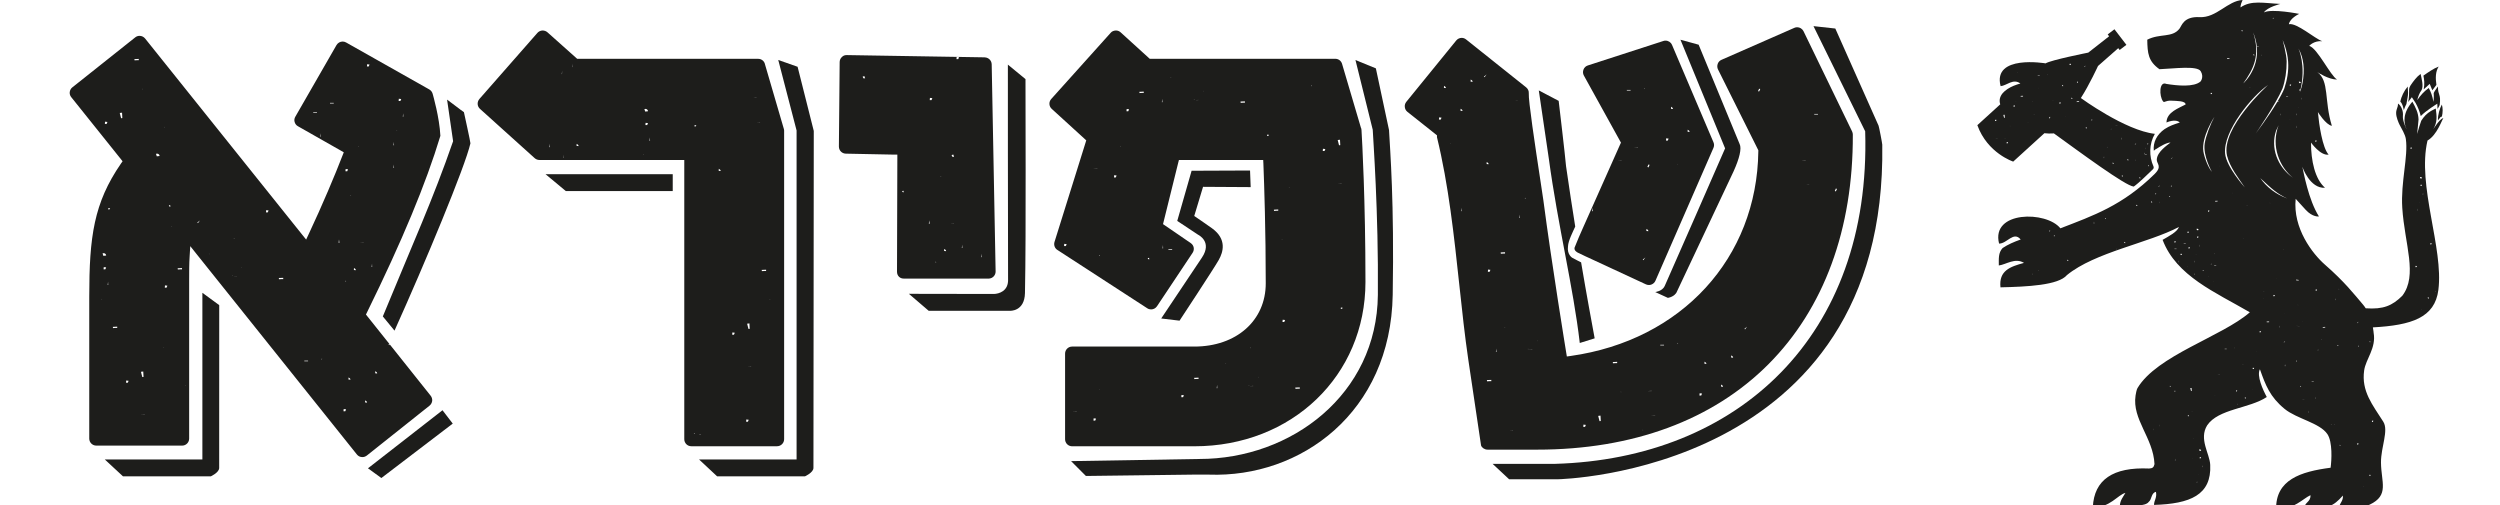 <svg width="287" height="58" viewBox="0 0 287 58" fill="none" xmlns="http://www.w3.org/2000/svg">
<g clip-path="url(#clip0_2071_3942)">
<path d="M91.448 14.98C91.448 15.304 91.448 48.744 91.448 52.75H80.254L82.326 54.684H92.41C92.41 54.684 93.383 54.25 93.383 53.717C93.383 46.903 93.421 15.348 93.421 15.034L91.564 7.665L89.343 6.885L91.448 14.98Z" fill="#1D1D1B"/>
<path d="M62.629 19.998L64.954 21.932H77.23V19.998H62.629Z" fill="#1D1D1B"/>
<path d="M115.726 32.005C115.803 33.455 114.638 33.73 114.105 33.747L104.34 33.73L106.615 35.681H115.919C115.919 35.681 117.622 35.797 117.666 33.642C117.809 26.833 117.71 10.831 117.727 9.083L115.704 7.418C115.693 7.726 115.715 26.355 115.726 31.999" fill="#1D1D1B"/>
<path d="M136.796 19.602L135.148 25.361L137.544 26.949C137.544 26.949 139.214 27.735 137.983 29.57C137.379 30.466 133.307 36.561 133.307 36.561L135.411 36.813C135.411 36.813 139.374 30.801 139.907 29.851C140.445 28.905 140.846 27.455 139.154 26.218C138.604 25.817 137.099 24.795 137.099 24.795L138.11 21.448L143.578 21.481L143.506 19.574L136.791 19.602H136.796Z" fill="#1D1D1B"/>
<path d="M157.591 14.903C157.635 15.969 158.262 24.328 158.179 33.851C158.075 45.271 148.249 52.69 137.698 52.69L122.959 52.937L124.663 54.641L136.917 54.487H138.786C149.299 54.866 159.658 47.376 159.883 33.851C160.064 23.234 159.592 17.387 159.46 14.931L157.949 7.847L155.607 6.891L157.591 14.898V14.903Z" fill="#1D1D1B"/>
<path d="M198.043 17.03C198.043 17.03 191.388 32.247 191.102 32.846C190.827 33.439 190.02 33.527 190.02 33.527L191.476 34.197C192.218 34.06 192.454 33.593 192.454 33.593L199.027 19.646C199.686 18.184 199.961 17.052 199.714 16.546L195.004 5.132L192.916 4.561L198.043 17.035V17.03Z" fill="#1D1D1B"/>
<path d="M214.123 15.073C214.832 38.611 199.483 52.657 178.496 53.251H171.352L173.248 55.02H178.831C178.831 55.02 216.662 54.349 216.085 16.612C216.085 16.469 215.716 14.557 215.661 14.431L210.694 3.275L208.188 3L214.123 15.073Z" fill="#1D1D1B"/>
<path d="M42.242 53.762L43.781 54.877L51.975 48.629L50.799 47.096L42.242 53.762Z" fill="#1D1D1B"/>
<path d="M23.233 52.75H12.033L14.121 54.685H24.2C24.2 54.685 25.162 54.251 25.162 53.718C25.162 46.903 25.167 35.346 25.167 35.033L23.233 33.615C23.233 33.934 23.233 48.744 23.233 52.756" fill="#1D1D1B"/>
<path d="M52.017 16.211C49.697 22.916 47.444 27.828 43.949 36.325L45.29 37.957C48.796 30.186 53.407 19.113 54.006 16.453C54.028 16.376 53.258 12.875 53.258 12.875C52.791 12.562 51.934 11.864 51.324 11.435L52.017 16.217V16.211Z" fill="#1D1D1B"/>
<path d="M180.512 29.604C180.512 29.604 179.869 29.252 180.007 28.274C180.023 27.653 180.595 26.554 180.836 26.01C180.479 23.768 180.16 21.707 179.781 19.069C179.699 18.009 178.935 11.579 178.935 11.579L176.654 10.381C176.654 10.381 177.66 17.168 177.797 18.157C178.874 26.098 180.606 32.879 181.358 39.375L183.068 38.842C182.71 36.874 182.183 34.105 181.512 30.12C181.27 30.011 180.754 29.725 180.512 29.599" fill="#1D1D1B"/>
<path d="M212.632 15.113L207.043 3.583C206.906 3.308 206.62 3.127 206.318 3.127C206.208 3.127 206.098 3.149 205.999 3.193L197.624 6.869C197.421 6.957 197.267 7.122 197.196 7.325C197.119 7.54 197.13 7.776 197.223 7.963L201.806 17.151L201.856 17.25V17.36C201.707 29.621 193.047 39.067 180.314 40.864L179.874 40.925L179.802 40.485C179.786 40.381 178.132 30.28 177.181 23.009C177.154 22.768 177.038 22.031 176.884 21.026C176.186 16.453 175.45 11.508 175.505 10.722C175.527 10.452 175.412 10.2 175.203 10.029L168.306 4.528C168.163 4.413 167.993 4.347 167.806 4.347C167.564 4.347 167.333 4.457 167.179 4.644L161.442 11.694C161.31 11.859 161.244 12.074 161.272 12.288C161.294 12.508 161.398 12.7 161.563 12.832L164.794 15.398L164.965 15.536V15.755C166.3 21.218 166.927 27.093 167.537 32.775C167.855 35.742 168.158 38.54 168.553 41.238L170.026 51.141C170.119 51.399 170.427 51.619 170.773 51.619H176.472C187.436 51.619 196.619 48.228 203.021 41.809C209.395 35.407 212.748 26.296 212.704 15.453C212.704 15.332 212.676 15.211 212.627 15.107L212.632 15.113ZM165.388 13.733H165.19L165.212 13.475L165.487 13.508L165.393 13.733H165.388ZM165.762 10.09L165.773 9.853C165.849 9.903 165.899 9.936 165.926 9.963C165.948 9.985 165.987 10.035 165.992 10.112L165.762 10.09ZM166.47 16.486L166.492 16.415L166.514 16.426C166.514 16.426 166.481 16.475 166.47 16.486ZM167.751 24.241L167.795 23.856L167.811 24.241H167.751ZM167.668 12.716L167.679 12.48C167.74 12.53 167.789 12.546 167.833 12.59C167.872 12.629 167.894 12.678 167.899 12.739L167.668 12.716ZM168.828 9.364L168.839 9.128C168.921 9.177 168.971 9.21 168.993 9.238C169.02 9.265 169.053 9.315 169.059 9.392L168.828 9.37V9.364ZM170.427 8.864L170.356 8.793L170.658 8.551L170.427 8.864ZM170.674 18.597C170.735 18.646 170.784 18.663 170.828 18.707C170.85 18.729 170.889 18.778 170.894 18.855L170.664 18.833L170.674 18.597ZM171.098 30.978L171.004 31.203H170.806L170.828 30.945L171.103 30.978H171.098ZM171.081 43.755C170.966 43.755 170.839 43.766 170.713 43.777L170.696 43.629H170.751C170.894 43.629 171.043 43.623 171.202 43.612V43.76C171.164 43.76 171.125 43.76 171.087 43.76L171.081 43.755ZM171.73 40.403L171.774 40.018L171.796 40.403H171.735H171.73ZM172.296 29.12L172.279 28.978H172.323C172.466 28.978 172.625 28.967 172.779 28.956V29.104C172.741 29.104 172.702 29.104 172.664 29.104C172.548 29.104 172.422 29.115 172.301 29.126L172.296 29.12ZM172.735 37.584V37.55L172.807 37.584H172.735ZM173.692 49.388H173.263L173.692 49.371V49.388ZM174.225 11.568H173.796L174.225 11.552V11.568ZM174.4 25.021L174.444 24.636L174.461 25.021H174.4ZM175.043 22.757L175.082 22.707L175.17 22.817L175.043 22.751V22.757ZM175.401 40.078L175.412 40.045L175.483 40.078H175.406H175.401ZM175.912 40.155H175.483L175.912 40.139V40.155ZM176.467 39.172L176.489 39.1L176.511 39.111C176.511 39.111 176.483 39.155 176.467 39.172ZM181.957 49.003H181.759L181.781 48.745L182.056 48.778L181.962 49.003H181.957ZM183.627 48.349L183.473 47.745L183.737 47.712L183.77 48.333L183.627 48.349ZM185.529 41.683C185.413 41.683 185.287 41.694 185.166 41.705L185.15 41.562H185.193C185.336 41.562 185.496 41.551 185.65 41.54V41.689C185.611 41.689 185.573 41.689 185.534 41.689L185.529 41.683ZM186.067 45.008V44.975L186.139 45.008H186.067ZM188.568 49.377V49.344L188.639 49.377H188.568ZM189.601 44.87V44.892H189.172L189.601 44.87ZM190.008 47.723H189.579L190.008 47.706V47.723ZM191.03 39.655H190.601V39.584H191.03V39.655ZM192.579 39.496L192.596 39.37L192.645 39.38L192.585 39.496H192.579ZM195.294 45.404H195.096L195.118 45.145L195.393 45.178L195.3 45.404H195.294ZM195.668 41.755L195.679 41.518C195.756 41.568 195.805 41.601 195.833 41.628C195.855 41.65 195.893 41.7 195.899 41.776L195.668 41.755ZM197.575 44.381L197.586 44.145C197.646 44.194 197.696 44.211 197.74 44.255C197.778 44.293 197.8 44.343 197.806 44.403L197.575 44.381ZM198.734 41.035L198.745 40.798C198.828 40.848 198.877 40.881 198.899 40.908C198.927 40.936 198.96 40.985 198.965 41.062L198.734 41.04V41.035ZM200.333 37.814L200.262 37.743L200.564 37.501L200.333 37.814ZM201.927 10.524L201.828 10.43C201.878 10.37 201.916 10.287 201.933 10.194L202.076 10.211C202.048 10.304 201.999 10.419 201.927 10.529V10.524ZM207.28 18.366V18.388H206.851L207.28 18.366ZM207.686 21.218H207.258L207.686 21.201V21.218ZM208.703 13.151H208.274V13.079H208.703V13.151ZM210.736 21.987L210.637 21.894C210.687 21.834 210.725 21.751 210.742 21.658L210.885 21.674C210.857 21.767 210.808 21.883 210.736 21.993V21.987Z" fill="#1D1D1B"/>
<path d="M191.944 5.153C191.823 4.856 191.526 4.664 191.207 4.664C191.125 4.664 191.037 4.675 190.96 4.703L182.277 7.516C182.046 7.593 181.871 7.758 181.788 7.978C181.695 8.209 181.711 8.467 181.827 8.67L185.976 16.177L186.086 16.375L185.992 16.578L181.7 26.212C181.392 26.904 181.107 27.547 180.755 28.443C180.695 28.767 181.046 28.959 181.123 28.998C181.662 29.273 182.398 29.602 182.398 29.602L188.96 32.647C189.064 32.696 189.185 32.718 189.3 32.718C189.399 32.718 189.493 32.702 189.575 32.669C189.79 32.587 189.954 32.433 190.042 32.235L196.708 16.968C196.796 16.76 196.796 16.54 196.708 16.336L191.949 5.159L191.944 5.153ZM188.756 10.105L188.806 10.116L188.745 10.231L188.762 10.105H188.756ZM182.772 24.239L182.816 23.854L182.865 24.239H182.772ZM186.168 18.458H185.739L186.168 18.441V18.458ZM187.19 10.396H186.762V10.324H187.19V10.396ZM188.036 16.919H187.608L188.036 16.897V16.919ZM188.657 29.872L188.586 29.8L188.888 29.558L188.657 29.872ZM189.004 26.514L189.015 26.278C189.097 26.327 189.147 26.36 189.169 26.388C189.196 26.415 189.229 26.465 189.234 26.541L189.004 26.52V26.514ZM189.218 19.227L189.119 19.134C189.169 19.073 189.207 18.991 189.223 18.897L189.372 18.914C189.344 19.007 189.295 19.123 189.223 19.233L189.218 19.227ZM191.455 16.139H191.257L191.279 15.88L191.554 15.913L191.46 16.139H191.455ZM191.828 12.49L191.839 12.253C191.916 12.303 191.966 12.336 191.993 12.363C192.015 12.385 192.054 12.435 192.059 12.512L191.828 12.49ZM192.537 18.892L192.559 18.82L192.581 18.831C192.581 18.831 192.548 18.881 192.537 18.892ZM193.735 15.122L193.746 14.886C193.807 14.935 193.856 14.952 193.9 14.995C193.939 15.034 193.961 15.084 193.966 15.144L193.735 15.122Z" fill="#1D1D1B"/>
<path d="M156.244 14.7L154.067 7.325C153.963 6.979 153.65 6.748 153.293 6.748H131.987L131.855 6.627L128.645 3.709C128.497 3.571 128.299 3.5 128.107 3.5C127.843 3.511 127.645 3.604 127.508 3.764L120.683 11.364C120.54 11.523 120.463 11.727 120.474 11.941C120.485 12.155 120.578 12.353 120.737 12.496L124.485 15.914L124.7 16.112L124.617 16.387L121.056 27.779C120.952 28.125 121.084 28.504 121.386 28.691L131.706 35.39C131.838 35.478 131.992 35.522 132.146 35.522C132.415 35.522 132.668 35.385 132.822 35.159L136.911 29.021C137.158 28.647 137.07 28.164 136.702 27.911L133.773 25.905L133.514 25.729L133.591 25.421L135.251 18.717L135.339 18.371H145.016L145.038 18.805C145.137 21.349 145.308 26.509 145.308 32.532C145.308 36.803 141.933 39.786 137.108 39.786H123.079C122.633 39.786 122.271 40.149 122.271 40.594V50.426C122.271 50.871 122.633 51.233 123.079 51.233H137.108C148.308 51.233 156.755 43.122 156.755 32.368C156.755 23.02 156.376 16.189 156.299 14.914C156.288 14.826 156.282 14.766 156.26 14.705L156.244 14.7ZM122.353 28.252H122.155L122.177 27.993L122.452 28.026L122.359 28.252H122.353ZM125.975 19.36H125.546L125.975 19.343V19.36ZM126.167 29.323L126.205 29.274L126.288 29.384L126.161 29.323H126.167ZM128.085 20.371H127.887L127.909 20.113L128.184 20.146L128.09 20.371H128.085ZM128.579 16.788V16.755L128.651 16.788H128.579ZM129.519 12.771H129.321L129.343 12.513L129.618 12.546L129.525 12.771H129.519ZM131.179 10.661C131.063 10.661 130.937 10.672 130.816 10.683L130.8 10.54H130.844C130.986 10.54 131.146 10.529 131.3 10.518V10.666C131.261 10.666 131.223 10.666 131.184 10.666L131.179 10.661ZM131.8 29.746L131.761 29.631L131.91 29.598L131.943 29.779L131.805 29.746H131.8ZM134.135 28.603H134.564V28.675H134.135V28.603ZM133.383 11.732L133.426 11.348L133.448 11.732H133.388H133.383ZM133.509 28.131L133.525 28.515H133.465L133.509 28.131ZM134.394 8.913V8.88L134.465 8.913H134.394ZM137.059 11.408L137.07 11.375L137.141 11.408H137.064H137.059ZM137.565 11.49H137.136L137.565 11.474V11.49ZM138.125 10.507L138.147 10.435L138.169 10.446C138.169 10.446 138.142 10.49 138.125 10.507ZM142.796 11.782C142.681 11.782 142.554 11.793 142.428 11.804L142.412 11.655H142.467C142.609 11.655 142.758 11.65 142.917 11.639V11.787C142.879 11.787 142.84 11.787 142.802 11.787L142.796 11.782ZM123.617 47.271H123.188L123.617 47.255V47.271ZM125.727 48.282H125.53L125.551 48.024L125.826 48.057L125.733 48.282H125.727ZM126.216 44.699V44.666L126.288 44.699H126.216ZM135.812 45.601H135.614L135.636 45.342L135.91 45.375L135.817 45.601H135.812ZM137.471 43.496C137.356 43.496 137.229 43.507 137.108 43.518L137.092 43.375H137.136C137.279 43.375 137.438 43.364 137.592 43.353V43.501C137.554 43.501 137.515 43.501 137.477 43.501L137.471 43.496ZM139.68 44.568L139.724 44.183L139.746 44.568H139.686H139.68ZM140.686 41.748V41.715L140.757 41.748H140.686ZM143.566 39.907L143.615 39.973L143.533 39.94L143.56 39.907H143.566ZM143.351 44.243L143.362 44.21L143.434 44.243H143.357H143.351ZM143.862 44.32H143.434L143.862 44.304V44.32ZM144.417 43.342L144.439 43.271L144.461 43.282C144.461 43.282 144.434 43.326 144.417 43.342ZM145.599 15.601H145.456L145.473 15.453L145.676 15.48L145.604 15.601H145.599ZM146.621 24.19C146.506 24.19 146.379 24.201 146.258 24.212L146.242 24.07H146.286C146.429 24.07 146.588 24.058 146.742 24.047V24.196C146.704 24.196 146.665 24.196 146.627 24.196L146.621 24.19ZM147.16 27.515V27.482L147.231 27.515H147.16ZM147.429 36.962H147.231L147.253 36.704L147.528 36.736L147.434 36.962H147.429ZM147.973 21.498V21.465L148.044 21.498H147.973ZM149.089 44.617C148.973 44.617 148.847 44.628 148.72 44.639L148.704 44.491H148.759C148.902 44.491 149.05 44.485 149.209 44.474V44.623C149.171 44.623 149.133 44.623 149.094 44.623L149.089 44.617ZM150.506 9.913L150.523 9.787L150.572 9.798L150.512 9.913H150.506ZM152.051 17.338H151.853L151.875 17.079L152.15 17.112L152.056 17.338H152.051ZM153.831 16.041L153.864 16.662L153.721 16.678L153.567 16.074L153.831 16.041ZM154.023 21.014V21.03H153.595L154.023 21.014ZM154.062 35.451H153.919L153.936 35.302L154.139 35.33L154.067 35.451H154.062Z" fill="#1D1D1B"/>
<path d="M113.044 6.583L97.217 6.324H97.2C96.953 6.324 96.799 6.396 96.64 6.555C96.481 6.703 96.398 6.912 96.393 7.116L96.305 16.826C96.305 17.271 96.651 17.628 97.096 17.639L102.57 17.749H103.015V18.205L102.976 31.202C102.976 31.427 103.059 31.636 103.218 31.785C103.372 31.928 103.57 31.983 103.779 31.983H113.522C113.962 31.96 114.302 31.603 114.297 31.164L113.846 7.379C113.835 6.945 113.483 6.599 113.049 6.588L113.044 6.583ZM99.124 8.99L99.03 8.803L99.223 8.731L99.316 8.99H99.124ZM103.608 22.047L103.57 21.931L103.718 21.898L103.751 22.08L103.614 22.047H103.608ZM106.631 25.685L106.675 25.3L106.724 25.685H106.631ZM106.933 11.495H106.735L106.757 11.237L107.032 11.27L106.938 11.495H106.933ZM107.367 30.087L107.406 30.037L107.488 30.147L107.362 30.081L107.367 30.087ZM107.977 20.244L108.005 20.211L108.059 20.277L107.977 20.244ZM108.384 28.812L108.395 28.575C108.455 28.625 108.505 28.641 108.549 28.685C108.571 28.707 108.609 28.757 108.615 28.834L108.384 28.812ZM109.51 25.685H109.082L109.51 25.668V25.685ZM109.334 17.997L109.241 17.81L109.433 17.738L109.527 17.997H109.334ZM109.999 6.791H109.802L109.824 6.533L110.098 6.566L110.005 6.791H109.999ZM110.417 28.471L110.461 28.086L110.477 28.471H110.417ZM112.626 29.52L112.67 29.136L112.687 29.52H112.626Z" fill="#1D1D1B"/>
<path d="M87.809 7.33C87.71 6.984 87.397 6.753 87.04 6.753H66.262L62.849 3.709C62.7 3.577 62.503 3.5 62.266 3.5C62.041 3.516 61.838 3.615 61.695 3.775L55.04 11.358C54.743 11.705 54.771 12.199 55.1 12.496L61.376 18.151C61.53 18.288 61.722 18.365 61.92 18.365H78.555V50.42C78.555 50.865 78.912 51.228 79.357 51.228H89.205C89.65 51.228 90.018 50.865 90.018 50.42V15.002C90.018 14.931 90.007 14.859 89.98 14.777L87.804 7.33H87.809ZM63.025 16.892L63.069 16.513L63.085 16.892H63.025ZM64.519 8.501H64.492L64.536 8.116L64.519 8.501ZM64.679 18.134H64.651L64.695 17.75L64.679 18.134ZM65.69 7.699H65.663L65.707 7.314L65.69 7.699ZM66.19 16.75L66.201 16.513C66.278 16.563 66.328 16.596 66.355 16.623C66.382 16.651 66.415 16.7 66.421 16.771L66.19 16.75ZM73.851 17.794L73.862 17.761L73.933 17.794H73.856H73.851ZM74.29 14.359H74.093L74.115 14.101L74.389 14.134L74.296 14.359H74.29ZM74.071 12.809L73.977 12.524C74.115 12.48 74.208 12.513 74.263 12.546C74.334 12.595 74.384 12.672 74.395 12.771L74.071 12.809ZM74.565 16.162L74.609 15.777L74.626 16.162H74.565ZM86.034 37.127L86.067 37.748L85.924 37.764L85.77 37.16L86.034 37.127ZM79.643 49.788L79.758 49.733L79.775 49.799L79.643 49.788ZM79.868 14.513H79.725L79.742 14.364L79.94 14.392L79.868 14.513ZM80.291 49.893L80.341 49.871L80.407 49.854L80.418 49.904H80.291V49.893ZM82.506 19.613L82.517 19.376C82.594 19.426 82.644 19.459 82.671 19.486C82.693 19.508 82.731 19.558 82.737 19.635L82.506 19.613ZM84.254 38.424H84.056L84.078 38.165L84.353 38.198L84.259 38.424H84.254ZM85.853 48.414H85.655L85.677 48.156L85.952 48.189L85.858 48.414H85.853ZM86.227 42.117H85.798L86.227 42.1V42.117ZM86.847 11.216V11.238H86.419L86.847 11.216ZM87.254 14.068H86.826L87.254 14.051V14.068ZM87.826 31.104C87.71 31.104 87.584 31.115 87.463 31.126L87.447 30.983H87.49C87.633 30.983 87.793 30.972 87.947 30.961V31.109C87.908 31.109 87.87 31.109 87.831 31.109L87.826 31.104ZM88.364 34.423V34.39L88.436 34.423H88.364Z" fill="#1D1D1B"/>
<path d="M49.698 10.875C49.643 10.594 49.495 10.391 49.286 10.27L39.729 4.874C39.608 4.808 39.477 4.769 39.339 4.769C39.048 4.769 38.779 4.923 38.63 5.176L33.904 13.397C33.794 13.584 33.761 13.798 33.822 14.007C33.882 14.216 34.02 14.397 34.201 14.491L39.125 17.288L39.466 17.486L39.323 17.848C38.509 19.97 36.993 23.575 35.454 26.844L35.146 27.504L34.69 26.938L16.654 4.417C16.5 4.231 16.269 4.115 16.022 4.115C15.835 4.115 15.665 4.176 15.517 4.297L8.306 10.028C8.136 10.16 8.032 10.353 8.004 10.578C7.982 10.787 8.048 10.995 8.18 11.155L13.862 18.25L14.071 18.513L13.879 18.788C10.774 23.305 10.246 27.152 10.246 34.071V50.349C10.246 50.794 10.609 51.156 11.054 51.156H20.913C21.353 51.156 21.715 50.794 21.715 50.349V32.126C21.715 31.169 21.715 30.274 21.77 29.427L21.842 28.257L22.573 29.174L40.971 52.173C41.125 52.371 41.351 52.475 41.603 52.475C41.785 52.475 41.955 52.415 42.109 52.299L49.313 46.568C49.478 46.436 49.583 46.243 49.616 46.024C49.638 45.815 49.572 45.595 49.445 45.436L44.741 39.533L44.67 39.632L44.598 39.561L44.697 39.478L42.191 36.335L42.01 36.11L42.136 35.852C46.159 27.674 48.912 21.047 50.556 15.595C50.451 13.474 49.704 10.902 49.698 10.875ZM36.388 12.952H35.96V12.88H36.388V12.952ZM36.729 15.689L36.773 15.304L36.789 15.689H36.729ZM38.312 11.88H37.883V11.809H38.312V11.88ZM12.236 14.227H12.038L12.06 13.969L12.335 14.002L12.241 14.227H12.236ZM13.901 13.573L13.747 12.968L14.011 12.935L14.044 13.556L13.901 13.573ZM11.648 34.351L11.659 34.318L11.73 34.351H11.653H11.648ZM12.087 30.922H11.889L11.911 30.664L12.186 30.697L12.093 30.922H12.087ZM11.867 29.372L11.774 29.087C11.911 29.043 12.005 29.076 12.06 29.109C12.131 29.158 12.181 29.235 12.192 29.334L11.867 29.372ZM12.362 32.719L12.406 32.334L12.422 32.719H12.362ZM12.565 24.036H12.422L12.439 23.888L12.642 23.915L12.571 24.036H12.565ZM13.335 37.643C13.219 37.643 13.093 37.654 12.972 37.665L12.956 37.522H12.999C13.142 37.522 13.302 37.511 13.456 37.5V37.648C13.417 37.648 13.379 37.648 13.34 37.648L13.335 37.643ZM14.665 43.941H14.467L14.489 43.682L14.764 43.715L14.67 43.941H14.665ZM15.808 6.907C15.692 6.907 15.566 6.918 15.445 6.929L15.428 6.786H15.473C15.615 6.786 15.775 6.775 15.929 6.764V6.912C15.89 6.912 15.852 6.912 15.813 6.912L15.808 6.907ZM16.352 10.199L16.418 10.232H16.346V10.199H16.352ZM16.445 42.649L16.478 43.27L16.335 43.287L16.181 42.682L16.445 42.649ZM16.637 47.639H16.209L16.637 47.623V47.639ZM18 17.947L17.907 17.662C18.044 17.618 18.138 17.651 18.193 17.683C18.264 17.733 18.314 17.81 18.325 17.909L18 17.947ZM18.775 39.946V39.913L18.847 39.946H18.775ZM18.841 14.601V14.568L18.913 14.601H18.841ZM19.116 33.021H18.918L18.94 32.763L19.215 32.796L19.122 33.021H19.116ZM19.424 23.695L19.385 23.58L19.534 23.547L19.567 23.729L19.429 23.695H19.424ZM19.688 26.037L19.698 26.004L19.764 26.037H19.688ZM20.776 30.917C20.66 30.917 20.534 30.928 20.413 30.939L20.396 30.796H20.44C20.583 30.796 20.743 30.785 20.896 30.774V30.922C20.858 30.922 20.82 30.922 20.781 30.922L20.776 30.917ZM21.276 44.315V44.282L21.347 44.315H21.276ZM26.87 27.323L26.919 27.389L26.837 27.355L26.865 27.323H26.87ZM22.721 25.619L22.65 25.547L22.952 25.306L22.721 25.619ZM23.991 29.169V29.136L24.062 29.169H23.991ZM26.656 31.664L26.667 31.631L26.738 31.664H26.661H26.656ZM27.161 31.741H26.733L27.161 31.724V31.741ZM27.722 30.757L27.744 30.686L27.766 30.697C27.766 30.697 27.738 30.741 27.722 30.757ZM30.733 24.383H30.535L30.558 24.124L30.832 24.157L30.739 24.383H30.733ZM32.393 32.038C32.278 32.038 32.151 32.049 32.025 32.06L32.008 31.911H32.063C32.206 31.911 32.355 31.906 32.514 31.895V32.043C32.475 32.043 32.437 32.043 32.398 32.043L32.393 32.038ZM35.366 41.473H34.937V41.402H35.366V41.473ZM36.916 41.309L36.932 41.182L36.982 41.193L36.921 41.309H36.916ZM38.872 27.872L38.916 27.487L38.966 27.872H38.872ZM39.63 47.216H39.433L39.455 46.958L39.729 46.991L39.636 47.216H39.63ZM39.614 32.274L39.653 32.224L39.74 32.334L39.614 32.269V32.274ZM39.856 19.662H39.658L39.68 19.404L39.955 19.437L39.861 19.662H39.856ZM40.004 43.567L40.015 43.331C40.092 43.38 40.142 43.413 40.169 43.441C40.191 43.463 40.23 43.512 40.235 43.589L40.004 43.567ZM40.224 22.426L40.252 22.393L40.306 22.459L40.224 22.426ZM40.625 30.999L40.636 30.763C40.697 30.812 40.746 30.829 40.79 30.873C40.812 30.895 40.85 30.944 40.856 31.021L40.625 30.999ZM43.082 42.611C43.164 42.66 43.214 42.693 43.236 42.721C43.263 42.748 43.296 42.798 43.301 42.875L43.071 42.853L43.082 42.616V42.611ZM41.125 16.837L41.136 16.804L41.208 16.837H41.125ZM41.752 27.872H41.323L41.752 27.856V27.872ZM42.076 46.073C42.114 46.111 42.136 46.161 42.142 46.221L41.911 46.199L41.922 45.963C41.983 46.013 42.032 46.029 42.076 46.073ZM42.323 7.632H42.126L42.147 7.374L42.422 7.407L42.329 7.632H42.323ZM42.664 30.653L42.708 30.268L42.724 30.653H42.664ZM45.175 19.272L45.219 18.892L45.236 19.272H45.175ZM45.175 16.678L45.219 16.293L45.236 16.678H45.175ZM45.522 15.024L45.533 14.991L45.604 15.024H45.522ZM45.961 11.595H45.764L45.785 11.336L46.06 11.369L45.967 11.595H45.961ZM46.242 13.392L46.285 13.012L46.302 13.392H46.242Z" fill="#1D1D1B"/>
<path d="M278.686 16.127C279.791 15.482 280.314 13.774 280.501 13.569C280.356 13.588 280.276 13.668 280.272 13.671C280.001 13.866 279.677 14.331 279.342 14.815C279.826 14.026 279.742 13.348 279.624 12.459C279.456 12.558 279.284 12.612 279.086 12.734C278.587 13.031 278.274 13.37 277.961 13.858C277.847 14.167 277.668 14.728 277.489 15.38L277.649 13.71C277.615 12.898 277.302 12.341 276.94 11.674C275.849 12.936 275.895 14.064 276.288 14.85C276.219 14.758 275.8 13.82 275.853 13.321C275.914 12.745 275.67 12.146 275.289 11.887C275.304 12.135 275.216 12.349 275.144 12.558C274.965 13.062 275.175 13.633 275.369 14.106L275.46 14.301C275.685 14.743 276.12 15.429 276.192 15.963C276.478 17.972 275.59 20.904 275.781 23.87C276.051 28.041 277.584 31.613 275.781 33.958C274.633 35.09 273.615 35.536 271.583 35.391C271.496 35.258 271.404 35.12 271.297 34.995C270.207 33.718 269.17 32.364 266.898 30.378C265.491 29.15 263.2 26.203 263.543 22.825C263.543 22.825 264.168 23.512 264.69 24.083C265.495 24.964 266.215 24.85 266.215 24.85C265.007 22.947 264.446 19.733 264.309 19.146C264.309 19.146 265.159 21.674 266.913 21.556C265.758 20.564 265.296 18.437 265.304 16.367C265.304 16.367 266.394 17.907 267.325 17.751C266.604 16.95 266.23 14.316 266.093 12.863C266.093 12.863 267.001 14.331 267.698 14.445C266.795 11.529 267.431 9.306 266.025 8.277C266.025 8.277 267.336 9.154 268.289 9.123C267.538 8.704 266.044 5.532 265.098 5.265C265.098 5.265 265.617 4.655 266.585 4.727C265.731 4.43 263.657 2.581 262.761 2.779C262.898 2.07 263.947 1.594 263.947 1.594C263.947 1.594 260.828 0.961 259.894 1.426C260.31 0.808 261.789 0.45 261.789 0.45C259.852 0.362 258.445 -0.004 257.214 0.854C257.214 0.854 257.172 0.579 257.45 0C255.727 0.088 254.458 2.07 252.513 1.967C250.657 1.868 250.466 2.97 250.195 3.305C249.349 4.365 247.976 3.812 246.505 4.556C246.531 6.127 246.619 7.03 247.904 7.945C249.597 7.877 252.246 7.507 252.643 8.178C253.043 8.845 252.628 9.348 252.628 9.348C251.869 10.023 249.986 9.844 248.701 9.634C247.847 9.276 247.87 11.041 248.312 11.628C248.487 11.849 248.533 11.521 249.28 11.559C249.879 11.59 250.897 11.567 250.908 11.994C250.153 12.413 248.724 12.86 248.712 14.064C248.712 14.064 249.726 13.584 250.241 14.064C249.536 14.293 249.086 14.438 248.499 14.819C247.599 15.444 247.153 16.348 247.256 17.301C247.256 17.301 247.336 17.244 247.462 17.156L247.446 17.11L247.527 17.091V17.11C247.942 16.836 248.716 16.359 249.177 16.363C248.804 16.664 247.656 17.415 247.599 18.3C247.565 18.822 248.274 19.07 247.34 19.985C243.664 23.599 240.287 24.762 236.531 26.211C234.934 24.198 228.537 24.183 229.494 27.965C230.409 27.976 231.16 26.5 231.975 27.495C231.217 27.762 230.5 28.071 229.901 28.475C229.394 29.024 229.463 29.688 229.463 30.477C230.294 30.374 231.324 29.55 232.357 30.18C230.778 30.61 229.448 31.06 229.654 32.986C232.715 32.917 236.303 32.749 237.286 31.579C240.493 28.952 246.684 27.896 250.146 26.051C249.936 26.638 248.983 27.114 248.266 27.534C249.844 31.697 254.347 33.554 258.281 35.852C255.075 38.647 247.618 40.801 245.38 44.56C245.281 44.724 245.193 45.201 245.163 45.395C244.74 48.155 247.199 50.248 247.336 53.283C247.248 53.668 247.103 53.764 246.714 53.786C242.566 53.603 240.409 55.075 240.256 58.216C242.189 58.335 243.119 56.794 243.996 56.585C243.737 57.046 243.382 57.427 243.359 58.083C244.66 58.098 246.314 58.136 246.665 57.626C247.054 57.328 246.928 56.6 247.504 56.463C247.637 57.138 247.294 57.412 247.279 57.965C251.423 57.839 253.901 56.836 253.733 53.359C253.672 52.067 252.41 50.408 253.379 48.834C254.66 46.924 258.228 46.909 260.226 45.578C259.78 44.758 259.044 43.134 259.437 42.387C260.085 44.217 260.584 45.555 262.273 46.943C263.665 48.083 266.314 48.54 267.187 49.84C267.79 50.744 267.672 52.849 267.553 53.695C264.099 54.141 261.225 55.086 261.301 58.468C263.268 58.556 264.458 57.179 265.243 56.848C265.277 57.683 264.53 57.614 264.465 58.51C267.325 58.35 267.813 58.175 268.964 56.89C269.033 57.561 268.499 57.801 268.529 58.388C270.035 58.262 271.179 58.338 272.041 57.931C274.321 56.855 273.352 55.353 273.337 53.093C273.329 51.304 274.24 49.425 273.6 48.411C272.365 46.466 271.072 44.911 271.404 42.532C271.587 41.209 272.811 39.97 272.491 38.193C272.491 38.193 272.475 37.949 272.407 37.583C276.867 37.339 279.517 36.466 279.925 33.287C280.543 28.471 277.462 21.312 278.678 16.134L278.686 16.127ZM265.803 16.123L265.956 16.138L265.903 16.264H265.792L265.803 16.123ZM263.901 9.382C263.977 9.356 264.027 9.375 264.061 9.394C264.103 9.421 264.13 9.463 264.134 9.52L263.954 9.543L263.901 9.382ZM264.229 11.396L264.252 11.186L264.259 11.396H264.225H264.229ZM264.313 9.619C264.21 10.149 264.008 10.633 264.008 10.633C264.031 10.553 264.05 10.477 264.069 10.4H263.97L263.981 10.259L264.099 10.271C264.751 7.484 263.867 5.578 263.867 5.578C264.465 6.626 264.625 7.999 264.313 9.619ZM263.84 12.28L263.882 12.299H263.836V12.28H263.84ZM263.665 13.001L263.672 13.214H263.638L263.661 13.001H263.665ZM263.665 14.442L263.672 14.651H263.638L263.661 14.442H263.665ZM233.378 31.544H233.363L233.386 31.331L233.378 31.544ZM234.027 31.098H234.011L234.034 30.885L234.027 31.098ZM235.33 26.558H235.25L235.258 26.474L235.369 26.489L235.327 26.558H235.33ZM235.864 27.114H235.784L235.792 27.03L235.902 27.046L235.86 27.114H235.864ZM237.324 29.936L237.332 29.806C237.374 29.833 237.401 29.852 237.416 29.867C237.431 29.878 237.45 29.905 237.45 29.951L237.324 29.939V29.936ZM240.367 25.658L240.39 25.444L240.416 25.658H240.363H240.367ZM241.682 25.113L241.659 25.048L241.739 25.029L241.758 25.128L241.682 25.113ZM243.028 28.662H243.013L243.035 28.449L243.028 28.662ZM243.867 27.896L243.874 27.762C243.916 27.789 243.943 27.808 243.958 27.823C243.973 27.839 243.992 27.865 243.992 27.907L243.867 27.896ZM245.247 23.63L245.254 23.5C245.285 23.527 245.315 23.538 245.338 23.561C245.353 23.573 245.372 23.599 245.372 23.645L245.247 23.634V23.63ZM246.947 23.229L246.955 23.1C246.997 23.127 247.023 23.145 247.039 23.161C247.054 23.176 247.073 23.203 247.073 23.245L246.947 23.233V23.229ZM247.5 22.291H247.42L247.427 22.208L247.538 22.223L247.496 22.291H247.5ZM247.904 23.313H247.889L247.912 23.1L247.904 23.313ZM247.832 21.445L247.793 21.407L247.961 21.274L247.832 21.445ZM249.101 22.619H249.021L249.029 22.535L249.139 22.551L249.097 22.619H249.101ZM249.299 21.403H249.219L249.227 21.319L249.337 21.335L249.295 21.403H249.299ZM249.295 18.231L249.257 18.193L249.425 18.06L249.295 18.231ZM249.631 27.694L249.783 27.709L249.73 27.835H249.62L249.631 27.694ZM249.864 28.59H249.627V28.552H249.864V28.59ZM250.05 30.103L250.073 29.89L250.081 30.103H250.047H250.05ZM250.439 29.276H250.329L250.34 29.135L250.493 29.15L250.439 29.276ZM250.927 27.995H250.691V27.957H250.927V27.995ZM251.133 30.576V30.557L251.179 30.576H251.133ZM251.122 26.733L251.133 26.592L251.286 26.607L251.232 26.733H251.122ZM251.35 28.521H251.24L251.251 28.38L251.404 28.395L251.35 28.521ZM251.899 31.544L251.922 31.335L251.93 31.544H251.896H251.899ZM251.899 30.103L251.922 29.89L251.93 30.103H251.896H251.899ZM252.094 29.188V29.169L252.14 29.188H252.094ZM252.338 27.29H252.227L252.239 27.149L252.391 27.164L252.338 27.29ZM252.216 26.432L252.162 26.272C252.239 26.245 252.288 26.264 252.323 26.283C252.365 26.31 252.391 26.352 252.399 26.409L252.22 26.432H252.216ZM252.49 28.285L252.513 28.075L252.521 28.285H252.487H252.49ZM247.225 49.375H247.21L247.233 49.162L247.225 49.375ZM247.873 48.929H247.858L247.881 48.716L247.873 48.929ZM249.173 44.385H249.093L249.101 44.301L249.212 44.316L249.17 44.385H249.173ZM249.684 52.867L249.707 52.654L249.719 52.867H249.684ZM249.707 44.945H249.627L249.635 44.861L249.745 44.877L249.703 44.945H249.707ZM251.167 47.767L251.175 47.637C251.217 47.663 251.244 47.683 251.259 47.698C251.27 47.709 251.293 47.736 251.293 47.782L251.167 47.77V47.767ZM251.591 44.537L251.61 44.88L251.53 44.892L251.446 44.556L251.591 44.537ZM251.697 47.301H251.461L251.697 47.29V47.301ZM251.716 52.688V52.669L251.762 52.688H251.716ZM251.819 50.302L251.835 50.283L251.861 50.317L251.816 50.298L251.819 50.302ZM252.197 55.433L252.22 55.224L252.227 55.433H252.193H252.197ZM252.307 52.189L252.319 52.147L252.33 52.155C252.33 52.155 252.315 52.181 252.307 52.189ZM252.391 54.518V54.499L252.437 54.518H252.391ZM252.635 52.62H252.525L252.536 52.479L252.689 52.494L252.635 52.62ZM252.513 51.762L252.46 51.602C252.536 51.575 252.586 51.594 252.62 51.613C252.662 51.64 252.689 51.682 252.692 51.739L252.513 51.762ZM252.788 53.619L252.811 53.405L252.818 53.619H252.784H252.788ZM254.263 45.46V45.445L254.305 45.46H254.263ZM254.839 42.978H254.602L254.839 42.967V42.978ZM255.628 40.081H255.392V40.042H255.628V40.081ZM256.486 39.989L256.493 39.92L256.52 39.928L256.486 39.993V39.989ZM256.749 44.972L256.696 44.919C256.722 44.884 256.745 44.839 256.753 44.785L256.833 44.793C256.818 44.846 256.791 44.907 256.749 44.968V44.972ZM256.875 46.493H256.859L256.882 46.28L256.875 46.493ZM257.549 41.804H257.313L257.549 41.792V41.804ZM257.71 45.727L257.717 45.593C257.759 45.62 257.786 45.639 257.801 45.654C257.816 45.67 257.835 45.696 257.835 45.738L257.71 45.727ZM262.876 9.699L263.028 9.714L262.975 9.84H262.864L262.876 9.699ZM262.921 13.687H262.876V13.668L262.921 13.687ZM261.072 2.009L260.943 2.181L260.904 2.143L261.072 2.009ZM259.65 6.211L259.643 6.424H259.627L259.65 6.211ZM259.17 5.315L259.28 5.33L259.238 5.398H259.158L259.166 5.315H259.17ZM258.663 3.725C260.134 7.289 257.527 9.573 257.527 9.573C258.75 7.865 259.498 6.313 258.663 3.725ZM258.686 6.34L258.693 6.211C258.735 6.237 258.762 6.256 258.777 6.272C258.792 6.287 258.811 6.313 258.811 6.355L258.686 6.344V6.34ZM258.354 10.084V10.095H258.118L258.354 10.084ZM257.347 3.439C257.378 3.466 257.408 3.477 257.431 3.5C257.443 3.511 257.466 3.538 257.466 3.584L257.34 3.572L257.347 3.443V3.439ZM255.685 6.683C255.765 6.683 255.853 6.679 255.941 6.672V6.752C255.922 6.752 255.899 6.752 255.876 6.752C255.811 6.752 255.742 6.756 255.674 6.763L255.662 6.683H255.685ZM253.798 10.66L253.951 10.675L253.897 10.801H253.787L253.798 10.66ZM252.891 31.079L252.868 31.015L252.948 30.999L252.967 31.098L252.891 31.079ZM253.493 31.781V31.762L253.535 31.781H253.493ZM253.592 24.297H253.482L253.493 24.156L253.646 24.171L253.592 24.297ZM253.813 30.397L253.836 30.183L253.844 30.397H253.809H253.813ZM252.948 17.389C252.696 15.692 254.217 13.412 254.217 13.412C253.745 14.266 253.226 15.65 253.1 16.474C252.879 17.892 253.928 19.73 253.928 19.73C253.497 19.223 253.074 18.14 252.948 17.385V17.389ZM254.088 32.315V32.295L254.134 32.315H254.088ZM254.191 29.112L254.236 29.173L254.168 29.139L254.191 29.112ZM254.419 30.485H254.183V30.446H254.419V30.485ZM254.309 23.142L254.297 23.062H254.32C254.4 23.062 254.488 23.058 254.576 23.05V23.13C254.557 23.13 254.534 23.13 254.511 23.13C254.446 23.13 254.378 23.134 254.309 23.142ZM254.561 33.439V33.42L254.606 33.439H254.561ZM254.74 19.062V19.047L254.778 19.062H254.74ZM256.291 22.162V22.147L256.33 22.162H256.291ZM257.508 27.351V27.332L257.553 27.351H257.508ZM258.049 23.588H257.813L258.049 23.576V23.588ZM255.666 17.888C255.971 19.154 256.985 20.469 257.702 21.51C257.702 21.51 255.59 19.18 255.441 17.633C255.19 15.055 258.541 11.01 260.375 9.756C260.375 9.756 254.9 14.701 255.666 17.888ZM258.586 44.781L258.598 44.739L258.609 44.747C258.609 44.747 258.594 44.774 258.586 44.781ZM258.72 42.364H258.609L258.621 42.223L258.773 42.238L258.72 42.364ZM258.991 40.378V40.363L259.029 40.378H258.991ZM258.964 15.315C258.987 15.28 261.24 12.009 262.029 10.164C262.342 9.272 262.517 8.14 262.506 7.065C262.506 6.241 262.052 4.621 262.048 4.605C262.048 4.605 262.586 5.726 262.677 7.08C262.754 8.182 262.551 9.219 262.239 10.156C262.067 10.591 261.785 11.113 261.461 11.659H261.598V11.697H261.438C260.413 13.409 258.964 15.315 258.964 15.315ZM262.67 11.068V11.106H262.433V11.068H262.67ZM261.823 13.214H261.789L261.812 13.001L261.819 13.214H261.823ZM259.513 38.155H259.402L259.414 38.014L259.566 38.029L259.513 38.155ZM259.829 34.286V34.267L259.871 34.286H259.829ZM259.932 33.439H259.696L259.932 33.428V33.439ZM260.428 36.985C260.363 36.985 260.294 36.992 260.226 36.996L260.214 36.916H260.237C260.317 36.916 260.405 36.912 260.493 36.905V36.985C260.474 36.985 260.451 36.985 260.428 36.985ZM260.58 23.309V23.29L260.626 23.309H260.58ZM261.099 34H260.988L261 33.859L261.152 33.874L261.099 34ZM261.373 32.017V31.998L261.415 32.017H261.373ZM261.652 37.58L261.675 37.366L261.686 37.58H261.652ZM262.212 39.314L262.174 39.276L262.342 39.143L262.212 39.314ZM262.151 28.643V28.624L262.197 28.643H262.151ZM262.208 36.02V36.005L262.246 36.02H262.208ZM262.3 42.029L262.323 41.815L262.349 42.029H262.296H262.3ZM259.479 20.446C260.828 21.716 261.469 22.265 262.571 22.791C261.282 22.307 260.211 21.495 259.479 20.446ZM261.29 15.01C261.37 14.819 261.579 14.381 261.579 14.381C260.668 16.821 261.728 19.196 263.226 20.404C261.431 19.146 260.641 16.946 261.29 15.014V15.01ZM263.604 32.097C263.688 32.112 263.779 32.124 263.871 32.135H263.893L263.878 32.204C263.783 32.193 263.684 32.185 263.588 32.177L263.604 32.097ZM263.832 35.033L263.787 35.014L263.802 34.995L263.829 35.029L263.832 35.033ZM263.615 41.483L263.592 41.419L263.672 41.4L263.691 41.499L263.615 41.483ZM263.684 37.4V37.381L263.73 37.4H263.684ZM263.966 37.446H263.73L263.966 37.435V37.446ZM264.088 44.385L264.065 44.32L264.145 44.305L264.164 44.404L264.088 44.385ZM264.286 36.859L264.298 36.867C264.298 36.867 264.282 36.893 264.275 36.901L264.286 36.859ZM264.523 45.818H264.286L264.523 45.807V45.818ZM265.026 47.358L265.049 47.145L265.056 47.358H265.022H265.026ZM265.617 43.79H265.38V43.752H265.617V43.79ZM265.826 45.761L265.849 45.548L265.857 45.761H265.823H265.826ZM265.945 33.371H265.834L265.845 33.23L265.998 33.245L265.945 33.371ZM266.089 40.252L266.112 40.039L266.12 40.252H266.086H266.089ZM266.448 38.998L266.471 38.971L266.516 39.032L266.448 38.998ZM266.863 37.61C266.799 37.61 266.73 37.618 266.661 37.621L266.654 37.541H266.684C266.764 37.541 266.848 37.538 266.932 37.53V37.61C266.909 37.61 266.89 37.61 266.867 37.61H266.863ZM267.584 48.716L267.649 48.685L267.656 48.72H267.584V48.716ZM267.942 48.773L267.969 48.758L268.007 48.75L268.015 48.777H267.946L267.942 48.773ZM268.121 34.446L268.144 34.232L268.152 34.446H268.118H268.121ZM268.415 39.722H268.335L268.343 39.638L268.453 39.654L268.411 39.722H268.415ZM268.476 33.188L268.499 33.161L268.545 33.222L268.476 33.188ZM268.686 51.148H268.59L268.606 51.064L268.693 51.11L268.686 51.148ZM272.308 48.289L272.46 48.304L272.407 48.43H272.296L272.308 48.289ZM272.094 54.492L272.144 54.633H272.037L271.987 54.53L272.094 54.492ZM270.767 36.931L270.638 37.103L270.6 37.065L270.767 36.931ZM270.71 51.034H270.6L270.611 50.893L270.764 50.908L270.71 51.034ZM270.725 39.818L270.748 39.604L270.775 39.818H270.722H270.725ZM271.286 55.876L271.301 55.856L271.332 55.895L271.286 55.876ZM272.041 39.272L272.018 39.208L272.098 39.188L272.117 39.288L272.041 39.269V39.272ZM276.837 17.076H276.726L276.738 16.935L276.89 16.95L276.837 17.076ZM277.409 30.664H277.298L277.31 30.523L277.462 30.538L277.409 30.664ZM279.616 33.397L279.624 33.435H279.551L279.616 33.397ZM279.01 27.919L279.162 27.934L279.109 28.06H278.998L279.01 27.919ZM278.793 34.125L278.846 34.267H278.739L278.69 34.164L278.796 34.125H278.793ZM277.55 24.16L277.573 23.95L277.58 24.16H277.546H277.55ZM277.744 23.245V23.226L277.79 23.245H277.744ZM277.988 35.509L278.003 35.49L278.034 35.528L277.988 35.509ZM277.988 21.346H277.878L277.889 21.205L278.042 21.22L277.988 21.346ZM277.866 20.488L277.813 20.328C277.889 20.301 277.939 20.32 277.973 20.34C278.015 20.366 278.042 20.408 278.049 20.465L277.87 20.488H277.866ZM278.141 22.345L278.164 22.131L278.171 22.345H278.137H278.141Z" fill="#1D1D1B"/>
<path d="M278.3 9.349C278.285 9.101 278.259 8.944 278.209 8.681C278.777 8.289 279.345 7.877 279.959 7.641C279.589 8.228 279.585 8.956 279.7 9.745C279.543 9.951 279.391 10.153 279.231 10.367C279.154 10.176 279.059 9.943 278.933 9.627C278.708 9.829 278.434 10.084 278.243 10.256C278.297 9.997 278.32 9.596 278.304 9.352" fill="#1D1D1B"/>
<path d="M280.127 13.493C280.245 13.371 280.207 13.447 280.333 13.374C280.444 12.879 280.448 12.421 280.326 12.002C280.074 12.456 279.857 13.18 279.872 13.824C279.937 13.752 280.093 13.531 280.131 13.496" fill="#1D1D1B"/>
<path d="M277.302 11.799C277.576 12.306 277.751 12.726 277.904 13.324C278.529 12.68 279.692 11.975 279.803 11.902C279.818 12.135 279.814 12.314 279.825 12.497C279.936 12.325 279.955 12.325 280.077 12.051C280.241 10.751 279.864 10.991 279.879 9.927C279.707 10.179 279.486 10.438 279.391 10.682C279.417 10.861 279.414 11.281 279.356 11.696C279.242 11.022 279.078 10.576 278.819 10.103C278.289 10.484 277.873 10.945 277.5 11.491C277.603 11.09 277.725 10.717 277.999 10.339C278.239 9.882 277.999 9.005 277.885 8.486C277.431 8.814 277.065 9.314 276.726 9.813C276.642 9.935 276.566 10.133 276.566 10.278C276.57 10.743 276.558 11.25 276.459 11.716C276.566 11.582 276.726 11.35 276.882 11.159C277 11.35 277.199 11.662 277.294 11.796" fill="#1D1D1B"/>
<path d="M276.252 11.96C276.336 11.415 276.451 11.037 276.447 10.648C276.447 10.496 276.424 10.08 276.405 9.932C275.986 10.435 275.665 11.083 275.559 11.67C275.784 11.876 275.864 12.219 275.959 12.635C276.081 12.284 276.138 12.162 276.249 11.956" fill="#1D1D1B"/>
<path d="M238.887 11.247C239.871 9.715 240.851 7.576 240.851 7.576L243.176 5.529L243.336 5.738L244.11 5.147L242.738 3.359L241.964 3.95L242.128 4.164L239.734 6.04C239.734 6.04 235.422 6.897 234.835 7.275C234.835 7.275 228.727 6.226 229.669 9.89C230.359 9.841 231.11 8.964 231.941 9.589C231.693 9.654 231.438 9.738 231.19 9.841C231.19 9.841 231.182 9.844 231.178 9.844C230.172 10.264 229.31 10.992 229.627 11.979L227 14.37C228.155 17.587 231.117 18.552 231.117 18.552L234.697 15.292C235.021 15.331 235.376 15.346 235.788 15.315C238.681 17.397 243.985 21.343 244.953 21.419C245.46 21.08 246.73 19.848 247.16 19.425C247.252 19.334 247.267 19.208 247.214 19.09C246.703 17.961 246.703 16.524 247.378 15.365C243.985 14.987 238.883 11.255 238.883 11.255L238.887 11.247ZM239.444 7.523L239.314 7.694L239.276 7.656L239.444 7.523ZM231.583 8.377V8.358L231.625 8.377H231.583ZM229.047 13.748L229.2 13.764L229.146 13.889H229.036L229.047 13.748ZM229.303 15.895H229.066L229.303 15.883V15.895ZM230.13 13.173L230.149 13.516L230.069 13.527L229.985 13.192L230.13 13.173ZM230.237 15.937H230L230.237 15.925V15.937ZM230.473 16.455H230.363L230.374 16.314L230.527 16.329L230.473 16.455ZM230.744 14.469V14.454L230.782 14.469H230.744ZM231.266 12.246H231.156L231.167 12.105L231.32 12.12L231.266 12.246ZM231.419 11.678V11.663L231.457 11.678H231.419ZM232.181 11.08C232.116 11.08 232.048 11.083 231.979 11.091L231.968 11.011H231.991C232.071 11.011 232.158 11.007 232.246 11V11.08C232.227 11.08 232.204 11.08 232.181 11.08ZM232.803 14.095V14.08L232.845 14.095H232.803ZM233.378 11.602V11.613H233.142L233.378 11.602ZM233.599 13.18H233.363L233.599 13.169V13.18ZM233.962 10.111V10.096L234 10.111H233.962ZM234.167 8.716H233.931V8.678H234.167V8.716ZM235.025 8.624L235.033 8.556L235.06 8.563L235.025 8.628V8.624ZM235.288 13.607L235.235 13.554C235.262 13.52 235.285 13.474 235.292 13.421L235.372 13.428C235.357 13.482 235.33 13.543 235.288 13.604V13.607ZM235.719 11.537H235.483L235.719 11.526V11.537ZM238.441 9.345C238.487 9.372 238.514 9.391 238.525 9.406C238.54 9.421 238.559 9.448 238.559 9.49L238.434 9.478L238.441 9.349V9.345ZM236.527 11.896H236.417L236.428 11.754L236.581 11.77L236.527 11.896ZM236.733 9.875L236.741 9.745C236.783 9.772 236.809 9.791 236.825 9.806C236.836 9.818 236.859 9.844 236.859 9.89L236.733 9.879V9.875ZM237.126 13.421L237.137 13.379L237.149 13.386C237.149 13.386 237.134 13.413 237.126 13.421ZM237.698 7.462H237.587L237.599 7.321L237.751 7.336L237.698 7.462ZM237.789 11.331L237.797 11.202C237.827 11.228 237.858 11.24 237.881 11.263C237.904 11.286 237.915 11.312 237.915 11.347L237.789 11.335V11.331ZM238.681 11.705C238.659 11.705 238.639 11.705 238.617 11.705C238.552 11.705 238.483 11.709 238.415 11.716L238.403 11.636H238.434C238.514 11.636 238.598 11.632 238.681 11.625V11.705ZM239.452 14.717L239.459 14.587C239.49 14.614 239.52 14.625 239.543 14.648C239.554 14.659 239.577 14.686 239.577 14.732L239.452 14.72V14.717ZM240.168 13.813H240.088L240.096 13.729L240.206 13.745L240.164 13.813H240.168ZM241.518 18.144L241.541 17.931L241.548 18.144H241.514H241.518ZM241.876 16.89L241.899 16.863L241.945 16.924L241.876 16.89ZM242.349 14.907H242.334L242.357 14.694L242.349 14.907ZM242.532 18.785L242.54 18.655C242.582 18.682 242.608 18.701 242.624 18.716C242.639 18.727 242.658 18.754 242.658 18.8L242.532 18.788V18.785ZM243.062 14.454H242.826L243.062 14.442V14.454ZM243.588 15.784L243.596 15.998H243.561L243.584 15.784H243.588ZM243.588 20.241L243.596 20.111C243.626 20.138 243.657 20.149 243.68 20.172C243.702 20.195 243.714 20.222 243.714 20.256L243.588 20.245V20.241ZM244.229 18.388V18.259C244.278 18.285 244.309 18.304 244.32 18.32C244.335 18.335 244.354 18.361 244.358 18.403L244.232 18.392L244.229 18.388ZM245.189 18.468H245.174L245.197 18.255L245.189 18.468ZM245.113 16.604L245.075 16.566L245.243 16.432L245.113 16.604ZM245.601 20.458L245.609 20.329C245.639 20.355 245.67 20.367 245.693 20.39C245.708 20.401 245.727 20.428 245.727 20.474L245.601 20.462V20.458ZM246.154 17.713L246.177 17.5L246.203 17.713H246.15H246.154ZM246.322 16.898L246.314 17.111H246.299L246.322 16.898ZM246.386 17.778H246.306L246.314 17.694L246.425 17.709L246.383 17.778H246.386ZM246.505 16.562L246.516 16.478L246.627 16.493L246.585 16.562H246.505ZM246.68 19.071H246.6L246.608 18.987L246.718 19.002L246.676 19.071H246.68Z" fill="#1D1D1B"/>
</g>
<defs>
<clipPath id="clip0_2071_3942">
<rect width="287" height="58" fill="white"/>
</clipPath>
</defs>
</svg>
